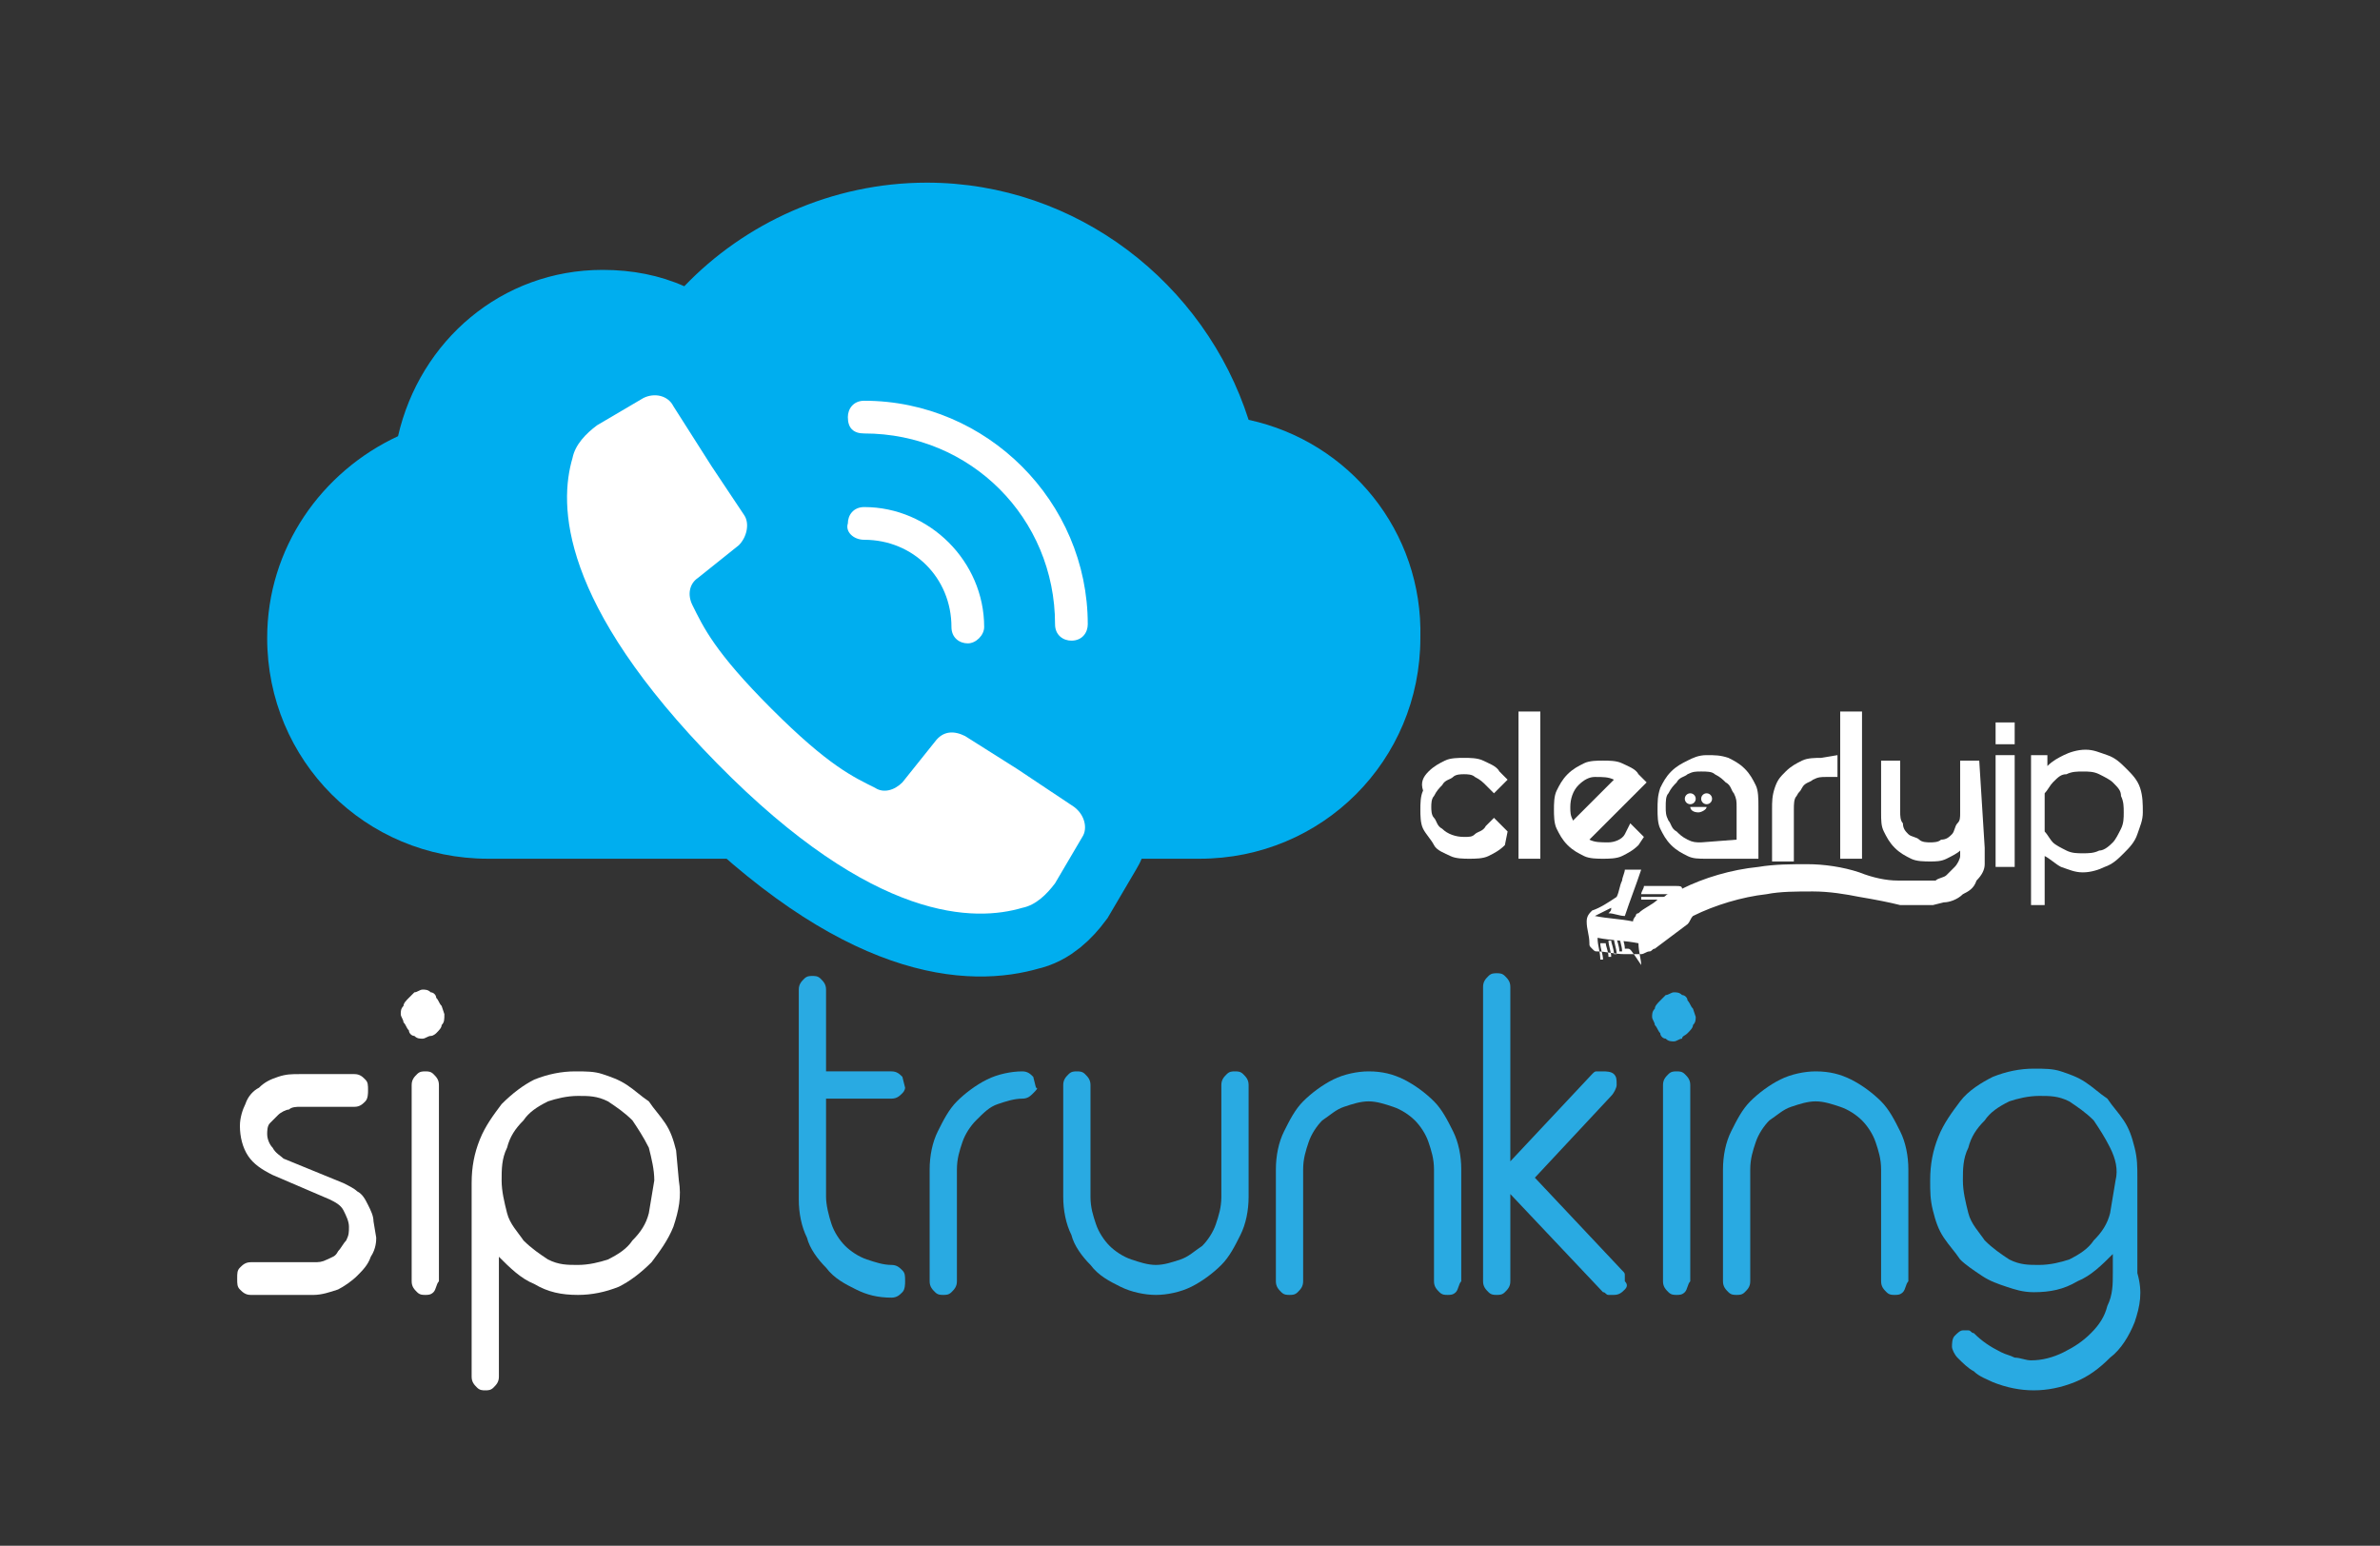 <?xml version="1.0" encoding="utf-8"?>
<!-- Generator: Adobe Illustrator 23.1.1, SVG Export Plug-In . SVG Version: 6.00 Build 0)  -->
<svg version="1.1" id="Layer_1" xmlns="http://www.w3.org/2000/svg" xmlns:xlink="http://www.w3.org/1999/xlink" x="0px" y="0px"
	 viewBox="0 0 87.3 56.7" style="enable-background:new 0 0 87.3 56.7;" xml:space="preserve">
<rect x="0" y="0" width="87.3" height="56.7" fill="#333333" stroke="none"/>
<style type="text/css">
	.st0{fill:#00AEEF;}
	.st1{fill:#00AEEF;stroke:#00AEEF;stroke-width:4.614;stroke-miterlimit:10;}
	.st2{fill:#FFFFFF;}
	.st3{fill:#29AAE2;}
</style>
<g>
	<path class="st0" d="M45.8,15.4c-1.6-5-6.3-8.7-11.8-8.7c-3.5,0-6.7,1.5-8.9,3.8c-0.9-0.4-1.9-0.6-3-0.6c-3.7,0-6.7,2.6-7.5,6.1
		c-2.8,1.3-4.8,4.1-4.8,7.4l0,0c0,4.5,3.6,8.1,8.1,8.1h26.1c4.5,0,8.1-3.6,8.1-8.1l0,0C52.2,19.5,49.5,16.2,45.8,15.4z"/>
	<path class="st1" d="M39.4,29.6l-2.1-1.4L35.4,27c-0.4-0.2-0.8-0.2-1.1,0.2l-1.2,1.5c-0.3,0.3-0.7,0.4-1,0.2
		c-0.8-0.4-1.7-0.8-3.8-2.9c-2.1-2.1-2.5-3-2.9-3.8c-0.2-0.4-0.1-0.8,0.2-1l1.5-1.2c0.3-0.3,0.4-0.8,0.2-1.1l-1.2-1.8l-1.4-2.2
		c-0.2-0.4-0.7-0.5-1.1-0.3l-1.7,1c-0.4,0.3-0.8,0.7-0.9,1.2c-0.5,1.7-0.5,5.3,5.3,11.2s9.5,5.8,11.2,5.3c0.5-0.1,0.9-0.5,1.2-0.9
		l1-1.7C39.9,30.4,39.8,29.9,39.4,29.6z"/>
	<path class="st2" d="M39.4,29.6l-2.1-1.4L35.4,27c-0.4-0.2-0.8-0.2-1.1,0.2l-1.2,1.5c-0.3,0.3-0.7,0.4-1,0.2
		c-0.8-0.4-1.7-0.8-3.8-2.9c-2.1-2.1-2.5-3-2.9-3.8c-0.2-0.4-0.1-0.8,0.2-1l1.5-1.2c0.3-0.3,0.4-0.8,0.2-1.1l-1.2-1.8l-1.4-2.2
		c-0.2-0.4-0.7-0.5-1.1-0.3l-1.7,1c-0.4,0.3-0.8,0.7-0.9,1.2c-0.5,1.7-0.5,5.3,5.3,11.2s9.5,5.8,11.2,5.3c0.5-0.1,0.9-0.5,1.2-0.9
		l1-1.7C39.9,30.4,39.8,29.9,39.4,29.6z"/>
	<g>
		<path class="st2" d="M31.7,15.9c3.9,0,7,3.1,7,7c0,0.4,0.3,0.6,0.6,0.6c0.4,0,0.6-0.3,0.6-0.6c0-4.5-3.7-8.2-8.2-8.2
			c-0.4,0-0.6,0.3-0.6,0.6C31.1,15.7,31.3,15.9,31.7,15.9z"/>
		<path class="st2" d="M31.7,19.8c1.8,0,3.2,1.4,3.2,3.2c0,0.4,0.3,0.6,0.6,0.6s0.6-0.3,0.6-0.6c0-2.4-2-4.4-4.4-4.4
			c-0.4,0-0.6,0.3-0.6,0.6C31,19.5,31.3,19.8,31.7,19.8z"/>
	</g>
	<g>
		<path class="st2" d="M13.6,46.1c-0.1,0.3-0.3,0.5-0.5,0.7c-0.2,0.2-0.5,0.4-0.7,0.5c-0.3,0.1-0.6,0.2-0.9,0.2H9.2
			c-0.2,0-0.3-0.1-0.4-0.2c-0.1-0.1-0.1-0.2-0.1-0.4s0-0.3,0.1-0.4c0.1-0.1,0.2-0.2,0.4-0.2h2.3c0.2,0,0.3,0,0.5-0.1
			c0.2-0.1,0.3-0.1,0.4-0.3c0.1-0.1,0.2-0.3,0.3-0.4c0.1-0.2,0.1-0.3,0.1-0.5c0-0.2-0.1-0.4-0.2-0.6c-0.1-0.2-0.3-0.3-0.5-0.4
			L10,43.1c-0.4-0.2-0.7-0.4-0.9-0.7c-0.2-0.3-0.3-0.7-0.3-1.1c0-0.3,0.1-0.6,0.2-0.8c0.1-0.3,0.3-0.5,0.5-0.6
			c0.2-0.2,0.4-0.3,0.7-0.4c0.3-0.1,0.5-0.1,0.8-0.1h2c0.2,0,0.3,0.1,0.4,0.2c0.1,0.1,0.1,0.2,0.1,0.4c0,0.1,0,0.3-0.1,0.4
			c-0.1,0.1-0.2,0.2-0.4,0.2h-2c-0.1,0-0.3,0-0.4,0.1c-0.1,0-0.3,0.1-0.4,0.2c-0.1,0.1-0.2,0.2-0.3,0.3c-0.1,0.1-0.1,0.3-0.1,0.4
			c0,0.2,0.1,0.4,0.2,0.5c0.1,0.2,0.3,0.3,0.4,0.4l2.2,0.9c0.2,0.1,0.4,0.2,0.5,0.3c0.2,0.1,0.3,0.3,0.4,0.5
			c0.1,0.2,0.2,0.4,0.2,0.6l0.1,0.6C13.8,45.5,13.8,45.8,13.6,46.1z"/>
		<path class="st2" d="M16.2,37.6c0,0.1-0.1,0.2-0.2,0.3C16,37.9,15.9,38,15.8,38c-0.1,0-0.2,0.1-0.3,0.1c-0.1,0-0.2,0-0.3-0.1
			c-0.1,0-0.2-0.1-0.2-0.2c-0.1-0.1-0.1-0.2-0.2-0.3c0-0.1-0.1-0.2-0.1-0.3c0-0.1,0-0.2,0.1-0.3c0-0.1,0.1-0.2,0.2-0.3
			s0.1-0.1,0.2-0.2c0.1,0,0.2-0.1,0.3-0.1c0.1,0,0.2,0,0.3,0.1c0.1,0,0.2,0.1,0.2,0.2c0.1,0.1,0.1,0.2,0.2,0.3l0.1,0.3
			C16.3,37.4,16.3,37.5,16.2,37.6z M15.9,47.4c-0.1,0.1-0.2,0.1-0.3,0.1c-0.1,0-0.2,0-0.3-0.1c-0.1-0.1-0.2-0.2-0.2-0.4v-7.2
			c0-0.2,0.1-0.3,0.2-0.4c0.1-0.1,0.2-0.1,0.3-0.1c0.1,0,0.2,0,0.3,0.1c0.1,0.1,0.2,0.2,0.2,0.4v7.2C16,47.1,16,47.3,15.9,47.4z"/>
		<path class="st2" d="M24.7,45c-0.2,0.5-0.5,0.9-0.8,1.3c-0.4,0.4-0.8,0.7-1.2,0.9c-0.5,0.2-1,0.3-1.5,0.3c-0.6,0-1.1-0.1-1.6-0.4
			c-0.5-0.2-0.9-0.6-1.3-1v4.4c0,0.2-0.1,0.3-0.2,0.4c-0.1,0.1-0.2,0.1-0.3,0.1s-0.2,0-0.3-0.1c-0.1-0.1-0.2-0.2-0.2-0.4v-7.1
			c0-0.6,0.1-1.1,0.3-1.6c0.2-0.5,0.5-0.9,0.8-1.3c0.4-0.4,0.8-0.7,1.2-0.9c0.5-0.2,1-0.3,1.5-0.3c0.4,0,0.7,0,1,0.1
			c0.3,0.1,0.6,0.2,0.9,0.4c0.3,0.2,0.5,0.4,0.8,0.6c0.2,0.3,0.4,0.5,0.6,0.8c0.2,0.3,0.3,0.6,0.4,1l0.1,1.1
			C25,43.9,24.9,44.4,24.7,45z M23.8,42.1c-0.2-0.4-0.4-0.7-0.6-1c-0.3-0.3-0.6-0.5-0.9-0.7c-0.4-0.2-0.7-0.2-1.1-0.2
			c-0.4,0-0.8,0.1-1.1,0.2c-0.4,0.2-0.7,0.4-0.9,0.7c-0.3,0.3-0.5,0.6-0.6,1c-0.2,0.4-0.2,0.8-0.2,1.2c0,0.4,0.1,0.8,0.2,1.2
			s0.4,0.7,0.6,1c0.3,0.3,0.6,0.5,0.9,0.7c0.4,0.2,0.7,0.2,1.1,0.2c0.4,0,0.8-0.1,1.1-0.2c0.4-0.2,0.7-0.4,0.9-0.7
			c0.3-0.3,0.5-0.6,0.6-1l0.2-1.2C24,42.9,23.9,42.5,23.8,42.1z"/>
		<path class="st3" d="M33.1,40.1c-0.1,0.1-0.2,0.2-0.4,0.2h-2.4v3.6c0,0.3,0.1,0.7,0.2,1c0.1,0.3,0.3,0.6,0.5,0.8
			c0.2,0.2,0.5,0.4,0.8,0.5s0.6,0.2,0.9,0.2c0.2,0,0.3,0.1,0.4,0.2c0.1,0.1,0.1,0.2,0.1,0.4c0,0.1,0,0.3-0.1,0.4
			c-0.1,0.1-0.2,0.2-0.4,0.2c-0.5,0-0.9-0.1-1.3-0.3s-0.8-0.4-1.1-0.8c-0.3-0.3-0.6-0.7-0.7-1.1c-0.2-0.4-0.3-0.9-0.3-1.4v-7.7
			c0-0.2,0.1-0.3,0.2-0.4c0.1-0.1,0.2-0.1,0.3-0.1c0.1,0,0.2,0,0.3,0.1c0.1,0.1,0.2,0.2,0.2,0.4v3h2.4c0.2,0,0.3,0.1,0.4,0.2
			l0.1,0.4C33.2,39.9,33.2,40,33.1,40.1z"/>
		<path class="st3" d="M37.9,40.1c-0.1,0.1-0.2,0.2-0.4,0.2c-0.3,0-0.6,0.1-0.9,0.2c-0.3,0.1-0.5,0.3-0.8,0.6
			c-0.2,0.2-0.4,0.5-0.5,0.8c-0.1,0.3-0.2,0.6-0.2,1v4.1c0,0.2-0.1,0.3-0.2,0.4c-0.1,0.1-0.2,0.1-0.3,0.1c-0.1,0-0.2,0-0.3-0.1
			c-0.1-0.1-0.2-0.2-0.2-0.4v-4.1c0-0.5,0.1-1,0.3-1.4s0.4-0.8,0.7-1.1s0.7-0.6,1.1-0.8s0.9-0.3,1.3-0.3c0.2,0,0.3,0.1,0.4,0.2
			l0.1,0.4C38.1,39.9,38,40,37.9,40.1z"/>
		<path class="st3" d="M45.5,45.3c-0.2,0.4-0.4,0.8-0.7,1.1c-0.3,0.3-0.7,0.6-1.1,0.8c-0.4,0.2-0.9,0.3-1.3,0.3s-0.9-0.1-1.3-0.3
			c-0.4-0.2-0.8-0.4-1.1-0.8c-0.3-0.3-0.6-0.7-0.7-1.1c-0.2-0.4-0.3-0.9-0.3-1.4v-4.1c0-0.2,0.1-0.3,0.2-0.4s0.2-0.1,0.3-0.1
			c0.1,0,0.2,0,0.3,0.1c0.1,0.1,0.2,0.2,0.2,0.4v4.1c0,0.4,0.1,0.7,0.2,1c0.1,0.3,0.3,0.6,0.5,0.8c0.2,0.2,0.5,0.4,0.8,0.5
			c0.3,0.1,0.6,0.2,0.9,0.2c0.3,0,0.6-0.1,0.9-0.2c0.3-0.1,0.5-0.3,0.8-0.5c0.2-0.2,0.4-0.5,0.5-0.8c0.1-0.3,0.2-0.6,0.2-1v-4.1
			c0-0.2,0.1-0.3,0.2-0.4c0.1-0.1,0.2-0.1,0.3-0.1s0.2,0,0.3,0.1c0.1,0.1,0.2,0.2,0.2,0.4v4.1C45.8,44.4,45.7,44.9,45.5,45.3z"/>
		<path class="st3" d="M53.4,47.4c-0.1,0.1-0.2,0.1-0.3,0.1c-0.1,0-0.2,0-0.3-0.1c-0.1-0.1-0.2-0.2-0.2-0.4v-4.1
			c0-0.4-0.1-0.7-0.2-1c-0.1-0.3-0.3-0.6-0.5-0.8s-0.5-0.4-0.8-0.5c-0.3-0.1-0.6-0.2-0.9-0.2s-0.6,0.1-0.9,0.2
			c-0.3,0.1-0.5,0.3-0.8,0.5c-0.2,0.2-0.4,0.5-0.5,0.8c-0.1,0.3-0.2,0.6-0.2,1v4.1c0,0.2-0.1,0.3-0.2,0.4c-0.1,0.1-0.2,0.1-0.3,0.1
			c-0.1,0-0.2,0-0.3-0.1c-0.1-0.1-0.2-0.2-0.2-0.4v-4.1c0-0.5,0.1-1,0.3-1.4c0.2-0.4,0.4-0.8,0.7-1.1c0.3-0.3,0.7-0.6,1.1-0.8
			c0.4-0.2,0.9-0.3,1.3-0.3c0.5,0,0.9,0.1,1.3,0.3c0.4,0.2,0.8,0.5,1.1,0.8s0.5,0.7,0.7,1.1c0.2,0.4,0.3,0.9,0.3,1.4v4.1
			C53.5,47.1,53.5,47.3,53.4,47.4z"/>
		<path class="st3" d="M59.6,47.3c-0.1,0.1-0.2,0.2-0.4,0.2c-0.1,0-0.1,0-0.2,0c-0.1,0-0.1-0.1-0.2-0.1l-3.4-3.6v3.2
			c0,0.2-0.1,0.3-0.2,0.4c-0.1,0.1-0.2,0.1-0.3,0.1c-0.1,0-0.2,0-0.3-0.1c-0.1-0.1-0.2-0.2-0.2-0.4V36.2c0-0.2,0.1-0.3,0.2-0.4
			c0.1-0.1,0.2-0.1,0.3-0.1c0.1,0,0.2,0,0.3,0.1c0.1,0.1,0.2,0.2,0.2,0.4v6.4l3-3.2c0.1-0.1,0.1-0.1,0.2-0.1c0.1,0,0.1,0,0.2,0
			c0.1,0,0.3,0,0.4,0.1c0.1,0.1,0.1,0.2,0.1,0.4c0,0.1-0.1,0.3-0.2,0.4l-2.8,3l3.2,3.4c0.1,0.1,0.1,0.1,0.1,0.2l0,0.2
			C59.7,47.1,59.7,47.2,59.6,47.3z"/>
		<path class="st3" d="M62.1,37.6c0,0.1-0.1,0.2-0.2,0.3c-0.1,0.1-0.2,0.1-0.2,0.2c-0.1,0-0.2,0.1-0.3,0.1c-0.1,0-0.2,0-0.3-0.1
			c-0.1,0-0.2-0.1-0.2-0.2c-0.1-0.1-0.1-0.2-0.2-0.3c0-0.1-0.1-0.2-0.1-0.3c0-0.1,0-0.2,0.1-0.3c0-0.1,0.1-0.2,0.2-0.3
			c0.1-0.1,0.1-0.1,0.2-0.2c0.1,0,0.2-0.1,0.3-0.1c0.1,0,0.2,0,0.3,0.1c0.1,0,0.2,0.1,0.2,0.2c0.1,0.1,0.1,0.2,0.2,0.3l0.1,0.3
			C62.2,37.4,62.2,37.5,62.1,37.6z M61.8,47.4c-0.1,0.1-0.2,0.1-0.3,0.1c-0.1,0-0.2,0-0.3-0.1c-0.1-0.1-0.2-0.2-0.2-0.4v-7.2
			c0-0.2,0.1-0.3,0.2-0.4c0.1-0.1,0.2-0.1,0.3-0.1c0.1,0,0.2,0,0.3,0.1c0.1,0.1,0.2,0.2,0.2,0.4v7.2C61.9,47.1,61.9,47.3,61.8,47.4z
			"/>
		<path class="st3" d="M69.8,47.4c-0.1,0.1-0.2,0.1-0.3,0.1s-0.2,0-0.3-0.1c-0.1-0.1-0.2-0.2-0.2-0.4v-4.1c0-0.4-0.1-0.7-0.2-1
			c-0.1-0.3-0.3-0.6-0.5-0.8c-0.2-0.2-0.5-0.4-0.8-0.5c-0.3-0.1-0.6-0.2-0.9-0.2s-0.6,0.1-0.9,0.2c-0.3,0.1-0.5,0.3-0.8,0.5
			c-0.2,0.2-0.4,0.5-0.5,0.8c-0.1,0.3-0.2,0.6-0.2,1v4.1c0,0.2-0.1,0.3-0.2,0.4c-0.1,0.1-0.2,0.1-0.3,0.1c-0.1,0-0.2,0-0.3-0.1
			c-0.1-0.1-0.2-0.2-0.2-0.4v-4.1c0-0.5,0.1-1,0.3-1.4c0.2-0.4,0.4-0.8,0.7-1.1c0.3-0.3,0.7-0.6,1.1-0.8c0.4-0.2,0.9-0.3,1.3-0.3
			c0.5,0,0.9,0.1,1.3,0.3c0.4,0.2,0.8,0.5,1.1,0.8c0.3,0.3,0.5,0.7,0.7,1.1c0.2,0.4,0.3,0.9,0.3,1.4v4.1
			C69.9,47.1,69.9,47.3,69.8,47.4z"/>
		<path class="st3" d="M78.3,48.5c-0.2,0.5-0.5,1-0.9,1.3c-0.4,0.4-0.8,0.7-1.3,0.9c-0.5,0.2-1,0.3-1.5,0.3c-0.5,0-1-0.1-1.5-0.3
			c-0.2-0.1-0.5-0.2-0.7-0.4c-0.2-0.1-0.4-0.3-0.6-0.5c-0.1-0.1-0.2-0.3-0.2-0.4c0-0.1,0-0.3,0.1-0.4c0.1-0.1,0.2-0.2,0.3-0.2
			c0.1,0,0.1,0,0.2,0c0.1,0,0.1,0.1,0.2,0.1c0.3,0.3,0.6,0.5,1,0.7c0.2,0.1,0.3,0.1,0.5,0.2c0.2,0,0.4,0.1,0.6,0.1
			c0.4,0,0.8-0.1,1.2-0.3c0.4-0.2,0.7-0.4,1-0.7c0.3-0.3,0.5-0.6,0.6-1c0.2-0.4,0.2-0.8,0.2-1.2v-0.7c-0.4,0.4-0.8,0.8-1.3,1
			c-0.5,0.3-1,0.4-1.6,0.4c-0.4,0-0.7-0.1-1-0.2c-0.3-0.1-0.6-0.2-0.9-0.4c-0.3-0.2-0.6-0.4-0.8-0.6c-0.2-0.3-0.4-0.5-0.6-0.8
			c-0.2-0.3-0.3-0.6-0.4-1c-0.1-0.4-0.1-0.7-0.1-1.1c0-0.6,0.1-1.1,0.3-1.6c0.2-0.5,0.5-0.9,0.8-1.3c0.3-0.4,0.8-0.7,1.2-0.9
			c0.5-0.2,1-0.3,1.5-0.3c0.4,0,0.7,0,1,0.1c0.3,0.1,0.6,0.2,0.9,0.4c0.3,0.2,0.5,0.4,0.8,0.6c0.2,0.3,0.4,0.5,0.6,0.8
			c0.2,0.3,0.3,0.6,0.4,1c0.1,0.4,0.1,0.7,0.1,1.1v3.5C78.6,47.4,78.5,47.9,78.3,48.5z M77.4,42.1c-0.2-0.4-0.4-0.7-0.6-1
			c-0.3-0.3-0.6-0.5-0.9-0.7c-0.4-0.2-0.7-0.2-1.1-0.2s-0.8,0.1-1.1,0.2c-0.4,0.2-0.7,0.4-0.9,0.7c-0.3,0.3-0.5,0.6-0.6,1
			c-0.2,0.4-0.2,0.8-0.2,1.2c0,0.4,0.1,0.8,0.2,1.2s0.4,0.7,0.6,1c0.3,0.3,0.6,0.5,0.9,0.7c0.4,0.2,0.7,0.2,1.1,0.2
			c0.4,0,0.8-0.1,1.1-0.2c0.4-0.2,0.7-0.4,0.9-0.7c0.3-0.3,0.5-0.6,0.6-1l0.2-1.2C77.7,42.9,77.6,42.5,77.4,42.1z"/>
	</g>
	<g>
		<g>
			<g>
				<polygon class="st2" points="73.2,26.5 73.2,27.3 73.9,27.3 73.9,26.5 73.8,26.5 				"/>
				<polygon class="st2" points="73.2,27.7 73.2,31.8 73.9,31.8 73.9,27.7 73.8,27.7 				"/>
				<path class="st2" d="M78.5,28.9c-0.1-0.3-0.3-0.5-0.5-0.7c-0.2-0.2-0.4-0.4-0.7-0.5c-0.3-0.1-0.5-0.2-0.8-0.2s-0.6,0.1-0.8,0.2
					c-0.2,0.1-0.4,0.2-0.6,0.4v-0.4h-0.6v5.5H75v-0.1v-1.7c0.2,0.1,0.4,0.3,0.6,0.4c0.3,0.1,0.5,0.2,0.8,0.2c0.3,0,0.6-0.1,0.8-0.2
					c0.3-0.1,0.5-0.3,0.7-0.5c0.2-0.2,0.4-0.4,0.5-0.7c0.1-0.3,0.2-0.5,0.2-0.8C78.6,29.5,78.6,29.2,78.5,28.9z M77,31.2
					c-0.2,0.1-0.4,0.1-0.6,0.1c-0.2,0-0.4,0-0.6-0.1c-0.2-0.1-0.4-0.2-0.5-0.3l0,0c-0.1-0.1-0.2-0.3-0.3-0.4v-1.4
					c0.1-0.1,0.2-0.3,0.3-0.4l0,0l0,0c0.2-0.2,0.3-0.3,0.5-0.3c0.2-0.1,0.4-0.1,0.6-0.1c0.2,0,0.4,0,0.6,0.1
					c0.2,0.1,0.4,0.2,0.5,0.3l0,0c0.2,0.2,0.3,0.3,0.3,0.5c0.1,0.2,0.1,0.4,0.1,0.6c0,0.2,0,0.4-0.1,0.6c-0.1,0.2-0.2,0.4-0.3,0.5
					C77.4,31,77.2,31.2,77,31.2z"/>
			</g>
			<g>
				<path class="st2" d="M52.4,28.3c0.2-0.2,0.4-0.3,0.6-0.4c0.2-0.1,0.5-0.1,0.7-0.1c0.2,0,0.5,0,0.7,0.1c0.2,0.1,0.5,0.2,0.6,0.4
					l0.3,0.3l-0.5,0.5l-0.3-0.3c-0.1-0.1-0.2-0.2-0.4-0.3c-0.1-0.1-0.3-0.1-0.4-0.1c-0.1,0-0.3,0-0.4,0.1c-0.1,0.1-0.3,0.1-0.4,0.3
					c-0.1,0.1-0.2,0.2-0.3,0.4c-0.1,0.1-0.1,0.3-0.1,0.4c0,0.1,0,0.3,0.1,0.4c0.1,0.1,0.1,0.3,0.3,0.4c0.2,0.2,0.5,0.3,0.8,0.3
					c0.2,0,0.3,0,0.4-0.1c0.1-0.1,0.3-0.1,0.4-0.3l0.3-0.3l0.5,0.5L55.2,31c-0.2,0.2-0.4,0.3-0.6,0.4c-0.2,0.1-0.5,0.1-0.7,0.1
					c-0.2,0-0.5,0-0.7-0.1c-0.2-0.1-0.5-0.2-0.6-0.4s-0.3-0.4-0.4-0.6c-0.1-0.2-0.1-0.5-0.1-0.7s0-0.5,0.1-0.7
					C52.1,28.7,52.2,28.5,52.4,28.3z"/>
				<path class="st2" d="M56.5,26.1v5.4h-0.8v-5.4L56.5,26.1L56.5,26.1z"/>
				<path class="st2" d="M67.4,27.7v0.8H67c-0.2,0-0.3,0-0.5,0.1c-0.1,0.1-0.3,0.1-0.4,0.3S66,29,65.9,29.2
					c-0.1,0.1-0.1,0.3-0.1,0.5v1.9H65v-1.9c0-0.3,0-0.5,0.1-0.8s0.2-0.4,0.4-0.6c0.2-0.2,0.4-0.3,0.6-0.4c0.2-0.1,0.5-0.1,0.7-0.1
					L67.4,27.7L67.4,27.7z"/>
				<path class="st2" d="M68.3,26.1v5.4h-0.8v-5.4L68.3,26.1L68.3,26.1z"/>
				<path class="st2" d="M59.8,30.2l0.5,0.5L60.1,31c-0.2,0.2-0.4,0.3-0.6,0.4c-0.2,0.1-0.5,0.1-0.7,0.1s-0.5,0-0.7-0.1
					c-0.2-0.1-0.4-0.2-0.6-0.4c-0.2-0.2-0.3-0.4-0.4-0.6c-0.1-0.2-0.1-0.5-0.1-0.7c0-0.2,0-0.5,0.1-0.7c0.1-0.2,0.2-0.4,0.4-0.6
					s0.4-0.3,0.6-0.4c0.2-0.1,0.5-0.1,0.7-0.1c0.2,0,0.5,0,0.7,0.1c0.2,0.1,0.5,0.2,0.6,0.4l0.3,0.3l-2.1,2.1
					c0.2,0.1,0.4,0.1,0.7,0.1c0.2,0,0.5-0.1,0.6-0.3L59.8,30.2z M57.9,28.8c-0.2,0.2-0.3,0.5-0.3,0.8c0,0.2,0,0.3,0.1,0.5
					c0.1-0.1,0.2-0.2,0.3-0.3c0.1-0.1,0.3-0.3,0.4-0.4c0.2-0.2,0.3-0.3,0.5-0.5c0.1-0.1,0.3-0.3,0.3-0.3c-0.2-0.1-0.4-0.1-0.7-0.1
					C58.3,28.5,58.1,28.6,57.9,28.8z"/>
				<g>
					<path class="st2" d="M62.6,27.7c0.3,0,0.5,0,0.8,0.1c0.2,0.1,0.4,0.2,0.6,0.4c0.2,0.2,0.3,0.4,0.4,0.6c0.1,0.2,0.1,0.5,0.1,0.8
						v1.9h-1.9c-0.3,0-0.5,0-0.7-0.1c-0.2-0.1-0.4-0.2-0.6-0.4c-0.2-0.2-0.3-0.4-0.4-0.6c-0.1-0.2-0.1-0.5-0.1-0.7
						c0-0.3,0-0.5,0.1-0.8c0.1-0.2,0.2-0.4,0.4-0.6c0.2-0.2,0.4-0.3,0.6-0.4C62.1,27.8,62.3,27.7,62.6,27.7z M63.7,30.8v-1.2
						c0-0.2,0-0.3-0.1-0.5c-0.1-0.1-0.1-0.3-0.3-0.4c-0.1-0.1-0.2-0.2-0.4-0.3c-0.1-0.1-0.3-0.1-0.5-0.1s-0.3,0-0.5,0.1
						c-0.1,0.1-0.3,0.1-0.4,0.3c-0.1,0.1-0.2,0.2-0.3,0.4c-0.1,0.1-0.1,0.3-0.1,0.5c0,0.2,0,0.3,0.1,0.5c0.1,0.1,0.1,0.3,0.3,0.4
						c0.1,0.1,0.2,0.2,0.4,0.3s0.3,0.1,0.5,0.1L63.7,30.8L63.7,30.8z"/>
					<g>
						<circle class="st2" cx="62" cy="29.3" r="0.2"/>
						<circle class="st2" cx="62.6" cy="29.3" r="0.2"/>
						<path class="st2" d="M62,29.6c0,0.1,0.1,0.2,0.3,0.2c0.1,0,0.3-0.1,0.3-0.2H62z"/>
					</g>
				</g>
				<path class="st2" d="M72.6,27.9h-0.7v1.9c0,0.2,0,0.3-0.1,0.4c-0.1,0.1-0.1,0.3-0.2,0.4c-0.1,0.1-0.2,0.2-0.4,0.2
					c-0.1,0.1-0.3,0.1-0.4,0.1s-0.3,0-0.4-0.1c-0.1-0.1-0.3-0.1-0.4-0.2c-0.1-0.1-0.2-0.2-0.2-0.4c-0.1-0.1-0.1-0.3-0.1-0.4v-1.9
					h-0.7v1.9c0,0.3,0,0.5,0.1,0.7c0.1,0.2,0.2,0.4,0.4,0.6c0.2,0.2,0.4,0.3,0.6,0.4c0.2,0.1,0.5,0.1,0.7,0.1c0.2,0,0.4,0,0.6-0.1
					c0.2-0.1,0.4-0.2,0.5-0.3c0,0.1,0,0.1,0,0.2c0,0.1-0.1,0.3-0.2,0.4s-0.2,0.2-0.3,0.3c-0.1,0.1-0.3,0.1-0.4,0.2l-0.3,0l-0.1,0
					c-0.3,0-0.6,0-1,0c-0.4,0-0.9-0.1-1.4-0.3c-0.6-0.2-1.3-0.3-1.9-0.3c-0.6,0-1.2,0-1.8,0.1c-1,0.1-2,0.4-2.8,0.8c0,0,0,0,0,0
					c0-0.1-0.1-0.1-0.2-0.1c-0.1,0-0.1,0-0.2,0c-0.2,0-0.5,0-0.7,0c-0.1,0-0.2,0-0.3,0c0,0,0,0,0,0c0,0.1-0.1,0.2-0.1,0.3
					c0,0,0,0,0,0c0.3,0,0.7,0,1,0c0,0,0,0,0,0c-0.1,0-0.1,0.1-0.2,0.1l-0.8,0V33l0.6,0c-0.2,0.2-0.5,0.3-0.7,0.5
					c-0.1,0-0.1,0.1-0.1,0.1c0,0-0.1,0.1-0.1,0.2c-0.5-0.1-0.9-0.1-1.4-0.2l0,0c0.2-0.1,0.4-0.2,0.6-0.3l0,0c0,0.1,0,0.1-0.1,0.2
					c0.2,0,0.4,0.1,0.6,0.1c0.2-0.6,0.4-1.1,0.6-1.7c0,0,0,0-0.1,0c-0.1,0-0.3,0-0.4,0c0,0-0.1,0-0.1,0c0,0,0,0,0,0
					c0,0.1-0.1,0.3-0.1,0.4c-0.1,0.2-0.1,0.4-0.2,0.6c0,0,0,0,0,0c-0.3,0.2-0.6,0.4-0.9,0.5c-0.1,0.1-0.2,0.2-0.2,0.4c0,0,0,0,0,0
					c0,0.3,0.1,0.5,0.1,0.8c0,0.1,0,0.1,0.1,0.2c0.1,0.1,0.1,0.1,0.2,0.1c0.3,0,0.6,0.1,1,0.1c0.1,0,0.2,0,0.3,0c0.1,0,0.2,0,0.3,0
					c0.1,0,0.2-0.1,0.3-0.1c0.1,0,0.1-0.1,0.2-0.1c0.4-0.3,0.8-0.6,1.2-0.9c0.1-0.1,0.1-0.2,0.2-0.3c0,0,0,0,0,0
					c0.8-0.4,1.8-0.7,2.7-0.8c0.5-0.1,1.1-0.1,1.7-0.1c0.6,0,1.2,0.1,1.7,0.2c0.6,0.1,1.1,0.2,1.5,0.3c0.5,0,0.8,0,1.2,0l0.4-0.1
					c0.2,0,0.5-0.1,0.7-0.3c0.2-0.1,0.4-0.2,0.5-0.5c0.2-0.2,0.3-0.4,0.3-0.6c0-0.1,0-0.2,0-0.4v0v-0.1c0,0,0,0,0-0.1l0,0L72.6,27.9
					z M59.7,34.8c0,0-0.1,0-0.1,0c0,0,0,0,0,0c0-0.2-0.1-0.4-0.1-0.5c0,0,0,0,0,0l0,0c0,0-0.1,0-0.1,0c0,0.2,0.1,0.4,0.1,0.6
					c0,0,0,0,0,0c0,0-0.1,0-0.1,0c0,0,0,0,0,0c0-0.2-0.1-0.4-0.1-0.5c0,0,0,0,0,0c0,0-0.1,0-0.1,0c0,0.2,0.1,0.4,0.1,0.6
					c-0.1,0-0.1,0-0.1,0c0,0,0,0,0,0c0-0.2-0.1-0.4-0.1-0.5c0,0,0,0,0,0c0,0-0.1,0-0.1,0c0,0,0,0,0,0c0,0.2,0.1,0.4,0.1,0.6
					c0,0,0,0,0,0c0,0-0.1,0-0.1,0c0,0,0,0,0,0c0-0.2-0.1-0.4-0.1-0.5v0c0,0,0,0,0,0c0,0,0,0-0.1,0c0,0-0.1,0-0.1,0
					c0,0.2,0.1,0.4,0.1,0.6c0,0-0.1,0-0.1,0c0,0,0,0,0,0c0,0,0,0,0,0c0-0.3-0.1-0.5-0.1-0.8c0,0,0,0,0,0c0,0,0,0,0,0
					c0.5,0.1,1,0.1,1.5,0.2c0,0,0,0,0,0c0,0.3,0.1,0.6,0.1,0.8c0,0,0,0,0,0C59.8,34.8,59.8,34.8,59.7,34.8z"/>
			</g>
		</g>
	</g>
</g>
</svg>
